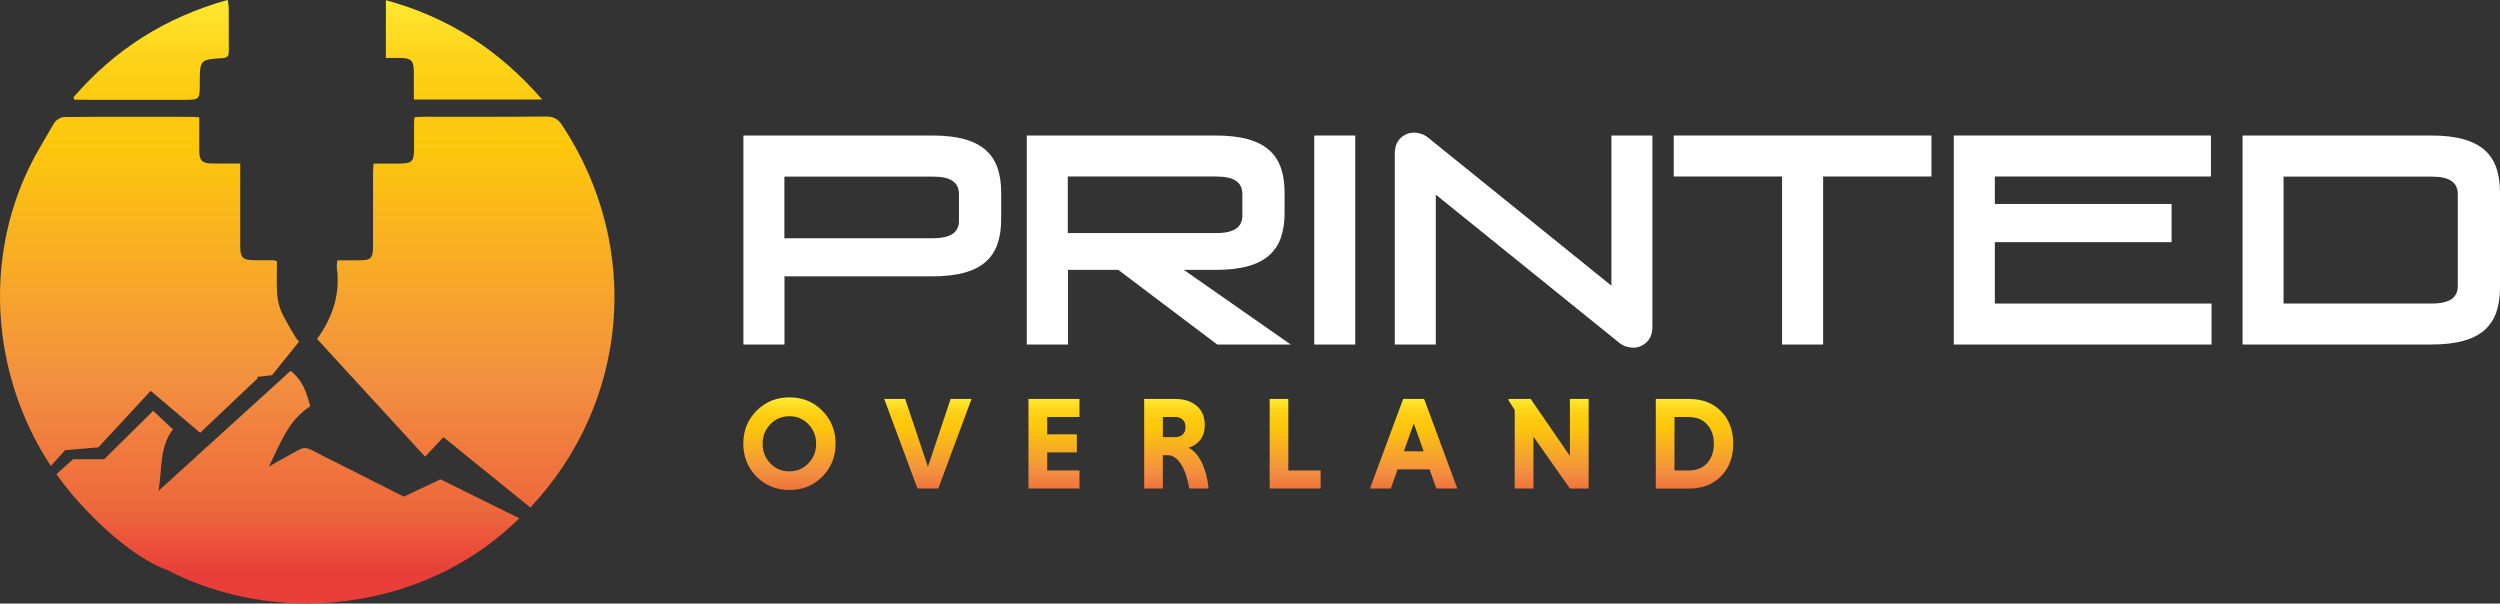 <svg viewBox="0 0 286.69 69.21" xmlns:xlink="http://www.w3.org/1999/xlink" xmlns="http://www.w3.org/2000/svg" data-sanitized-data-name="Layer 2" data-name="Layer 2" id="Layer_2">
  <rect x="0" y="0" width="286.69" height="69.21" fill="#333333" stroke="none"/>
  <defs>
    <style>
      .cls-1 {
        fill: url(#Orange_Yellow-11);
      }

      .cls-1, .cls-2, .cls-3, .cls-4, .cls-5, .cls-6, .cls-7, .cls-8, .cls-9, .cls-10, .cls-11, .cls-12 {
        stroke-width: 0px;
      }

      .cls-2 {
        fill: url(#Orange_Yellow-10);
      }

      .cls-3 {
        fill: url(#Orange_Yellow-4);
      }

      .cls-4 {
        fill: url(#Orange_Yellow-2);
      }

      .cls-5 {
        fill: url(#Orange_Yellow-6);
      }

      .cls-6 {
        fill: url(#Orange_Yellow-8);
      }

      .cls-7 {
        fill: url(#Orange_Yellow-5);
      }

      .cls-8 {
        fill: url(#Orange_Yellow-3);
      }

      .cls-9 {
        fill: url(#Orange_Yellow-9);
      }

      .cls-10 {
        fill: url(#Orange_Yellow-7);
      }

      .cls-11 {
        fill: #fff;
      }

      .cls-12 {
        fill: url(#Orange_Yellow);
      }
    </style>
    <linearGradient gradientUnits="userSpaceOnUse" y2="65.78" x2="35.23" y1="-2.03" x1="35.23" data-sanitized-data-name="Orange, Yellow" data-name="Orange, Yellow" id="Orange_Yellow">
      <stop stop-color="#fff33b" offset="0"></stop>
      <stop stop-color="#fee62d" offset=".04"></stop>
      <stop stop-color="#fdd51b" offset=".12"></stop>
      <stop stop-color="#fdca0f" offset=".2"></stop>
      <stop stop-color="#fdc70c" offset=".28"></stop>
      <stop stop-color="#f3903f" offset=".67"></stop>
      <stop stop-color="#ed683c" offset=".89"></stop>
      <stop stop-color="#e93e3a" offset="1"></stop>
    </linearGradient>
    <linearGradient xlink:href="#Orange_Yellow" y2="65.78" x2="17.33" y1="-2.03" x1="17.33" data-sanitized-data-name="Orange, Yellow" data-name="Orange, Yellow" id="Orange_Yellow-2"></linearGradient>
    <linearGradient xlink:href="#Orange_Yellow" y2="65.78" x2="53.21" y1="-2.03" x1="53.21" data-sanitized-data-name="Orange, Yellow" data-name="Orange, Yellow" id="Orange_Yellow-3"></linearGradient>
    <linearGradient xlink:href="#Orange_Yellow" y2="58.33" x2="90.53" y1="45.44" x1="90.53" data-sanitized-data-name="Orange, Yellow" data-name="Orange, Yellow" id="Orange_Yellow-4"></linearGradient>
    <linearGradient xlink:href="#Orange_Yellow" y2="58.33" x2="106.42" y1="45.44" x1="106.42" data-sanitized-data-name="Orange, Yellow" data-name="Orange, Yellow" id="Orange_Yellow-5"></linearGradient>
    <linearGradient xlink:href="#Orange_Yellow" y2="58.33" x2="120.87" y1="45.44" x1="120.87" data-sanitized-data-name="Orange, Yellow" data-name="Orange, Yellow" id="Orange_Yellow-6"></linearGradient>
    <linearGradient xlink:href="#Orange_Yellow" y2="58.33" x2="134.9" y1="45.44" x1="134.9" data-sanitized-data-name="Orange, Yellow" data-name="Orange, Yellow" id="Orange_Yellow-7"></linearGradient>
    <linearGradient xlink:href="#Orange_Yellow" y2="58.33" x2="148.53" y1="45.44" x1="148.53" data-sanitized-data-name="Orange, Yellow" data-name="Orange, Yellow" id="Orange_Yellow-8"></linearGradient>
    <linearGradient xlink:href="#Orange_Yellow" y2="58.33" x2="162.11" y1="45.44" x1="162.11" data-sanitized-data-name="Orange, Yellow" data-name="Orange, Yellow" id="Orange_Yellow-9"></linearGradient>
    <linearGradient xlink:href="#Orange_Yellow" y2="58.33" x2="177.58" y1="45.44" x1="177.58" data-sanitized-data-name="Orange, Yellow" data-name="Orange, Yellow" id="Orange_Yellow-10"></linearGradient>
    <linearGradient xlink:href="#Orange_Yellow" y2="58.33" x2="194.32" y1="45.44" x1="194.32" data-sanitized-data-name="Orange, Yellow" data-name="Orange, Yellow" id="Orange_Yellow-11"></linearGradient>
  </defs>
  <g data-sanitized-data-name="Layer 1" data-name="Layer 1" id="Layer_1-2">
    <g>
      <g>
        <path d="M85.25,39.51V15.54h21.64c1.45,0,2.68.14,3.7.42,1.02.28,1.83.7,2.45,1.25s1.06,1.23,1.35,2.04c.28.81.42,1.75.42,2.81v3.11c0,1.06-.14,1.99-.42,2.81-.28.81-.73,1.49-1.35,2.04s-1.43.97-2.45,1.25c-1.02.28-2.25.42-3.7.42h-16.93v7.82h-4.7ZM89.95,27.32h16.97c1.06,0,1.83-.17,2.32-.5.49-.34.73-.84.73-1.51v-3.05c0-.67-.24-1.17-.73-1.51-.49-.34-1.26-.5-2.32-.5h-16.97v7.07Z" class="cls-11"></path>
        <path d="M117.75,39.51V15.54h21.64c1.45,0,2.68.14,3.7.42,1.02.28,1.83.7,2.45,1.25s1.06,1.23,1.35,2.04c.28.81.42,1.75.42,2.81v2.37c0,1.06-.14,1.99-.42,2.81-.28.81-.73,1.49-1.35,2.04s-1.43.97-2.45,1.25c-1.02.28-2.25.42-3.7.42h-3.63l12.26,8.56h-8.43l-11.35-8.56h-5.77v8.56h-4.7ZM122.45,26.73h16.97c1.06,0,1.83-.17,2.32-.5.49-.34.73-.84.73-1.51v-2.47c0-.67-.24-1.17-.73-1.51-.49-.34-1.26-.5-2.32-.5h-16.97v6.49Z" class="cls-11"></path>
        <path d="M150.71,39.51V15.54h4.7v23.97h-4.7Z" class="cls-11"></path>
        <path d="M159.95,39.51v-21.9c0-.76.22-1.35.66-1.77.44-.42.96-.63,1.54-.63.26,0,.53.04.81.13.28.09.54.23.78.42l21.05,17V15.54h4.7v21.93c0,.76-.22,1.35-.66,1.77-.44.42-.96.63-1.54.63-.26,0-.53-.04-.81-.13-.28-.09-.54-.23-.78-.42l-21.05-17v17.19h-4.7Z" class="cls-11"></path>
        <path d="M204.36,39.51v-19.27h-12.42v-4.7h29.55v4.7h-12.42v19.27h-4.7Z" class="cls-11"></path>
        <path d="M224.05,39.51V15.54h29.49v4.7h-24.78v3.15h20.27v4.38h-20.27v7.04h24.85v4.7h-29.55Z" class="cls-11"></path>
        <path d="M257.17,39.51V15.54h21.61c1.45,0,2.68.14,3.7.42,1.02.28,1.83.7,2.45,1.25.61.55,1.06,1.23,1.34,2.04.28.81.42,1.75.42,2.81v10.93c0,1.06-.14,1.99-.42,2.81-.28.81-.73,1.49-1.34,2.04-.62.55-1.43.97-2.45,1.25s-2.25.42-3.7.42h-21.61ZM261.87,34.81h16.93c1.06,0,1.83-.17,2.32-.5.49-.34.73-.84.73-1.51v-10.54c0-.67-.24-1.17-.73-1.51-.49-.34-1.26-.5-2.32-.5h-16.93v14.57Z" class="cls-11"></path>
      </g>
      <g>
        <path d="M34.29,39.18c-.21-.24-.35-.43-.39-.49-.55-.89-1.06-1.79-1.53-2.72-.33-.67-.53-1.47-.58-2.22-.09-1.28-.03-2.57-.03-3.8-.24-.07-.3-.1-.37-.1-.75,0-1.51,0-2.26-.01-1.28-.01-1.57-.3-1.58-1.57,0-2.6,0-5.2,0-7.8v-1.72c-1.16,0-2.18,0-3.2,0-1.19-.01-1.5-.33-1.5-1.55,0-1.22,0-2.45,0-3.74-.32-.03-.46-.06-.59-.06-4.96,0-9.93-.03-14.89.02-.4,0-.98.36-1.18.72-1.17,2.01-2.4,4-3.33,6.12C-1.91,31.08-.57,43.74,5.83,53.43c.54-.6,1.09-1.2,1.63-1.8,1.23-.1,2.5-.21,3.82-.33,1.97-2.13,3.95-4.27,6-6.48,1.94,1.64,3.84,3.25,5.67,4.81,2.23-2.11,4.42-4.19,6.62-6.27-.03-.05-.07-.1-.1-.14.55-.06,1.1-.12,1.72-.19,1.01-1.26,2.04-2.53,3.1-3.85ZM50.52,54.97c-1.36.64-2.73,1.28-4.22,1.98-2.96-1.49-5.96-3.03-8.98-4.53-2.87-1.43-1.94-1.38-4.73.09-.52.27-1.01.58-1.75,1,1.33-2.71,2.26-5.35,4.73-6.91-.4-1.62-.89-3.03-2.25-4.07-4.96,4.51-9.95,9.05-15.14,13.76.43-2.55.08-4.98,1.65-7.05-.79-.74-1.52-1.44-2.26-2.13-1.88,1.86-3.74,3.69-5.62,5.55h-3.57c-.64.58-1.28,1.15-1.91,1.72.53.75,1.09,1.47,1.68,2.18.09.11.18.22.28.33.01.02.03.03.04.05,0,0,0,0,0,0,0,0,.01.02.02.02.18.2.35.4.53.6,5.91,6.55,10.08,7.77,10.08,7.77,5,2.59,10.55,3.87,16.1,3.87,8.19,0,16.38-2.79,22.75-8.29.55-.48,1.09-.97,1.61-1.47-3.01-1.49-6.02-2.98-9.05-4.48ZM64.47,14.37c-.49-.75-1.01-1.02-1.9-1.01-4.66.05-9.31.03-13.97.03-.36,0-.72.03-1.06.05-.03.23-.05.33-.05.43,0,1.03-.02,2.05-.01,3.08,0,1.62-.18,1.8-1.84,1.81h-2.8c-.02.46-.06.79-.06,1.13,0,2.64,0,5.27,0,7.91,0,1.98-.08,2.06-2.11,2.05-.64,0-1.28,0-1.98,0-.03.33-.1.57-.07.79.44,3.09-.49,5.78-2.26,8.23,4.14,4.51,8.25,8.99,12.39,13.5.7-.75,1.37-1.47,2.1-2.24,3.36,2.71,6.67,5.4,9.97,8.07,11.25-11.98,12.91-29.77,3.66-43.82Z" class="cls-12"></path>
        <path d="M10.06,11.45c3.63,0,7.25-.01,10.88,0,1.97,0,1.97.02,1.97-1.92,0-2.68,0-2.7,2.64-2.87.65-.04.69-.36.69-.86-.01-1.64,0-3.28-.01-4.93,0-.25-.07-.51-.12-.88-7.11,1.98-12.97,5.69-17.69,11.18l.12.27c.51,0,1.01,0,1.52,0Z" class="cls-4"></path>
        <path d="M45.87,6.64c1.28.02,1.57.3,1.59,1.57.01,1.05,0,2.1,0,3.2h14.71C57.21,5.69,51.35,1.96,44.25.02v6.62c.61,0,1.12,0,1.62,0Z" class="cls-8"></path>
      </g>
      <g>
        <path d="M86.76,54.66c-1.01-1.02-1.52-2.28-1.52-3.78s.51-2.76,1.52-3.78,2.27-1.53,3.77-1.53,2.76.51,3.77,1.53c1.01,1.02,1.52,2.28,1.52,3.78s-.51,2.76-1.52,3.78c-1.01,1.02-2.27,1.53-3.77,1.53s-2.76-.51-3.77-1.53ZM88.34,48.65c-.59.61-.89,1.36-.89,2.24s.29,1.62.88,2.24,1.32.92,2.2.92,1.59-.31,2.18-.92.88-1.36.88-2.24-.29-1.62-.88-2.24c-.59-.61-1.32-.92-2.18-.92s-1.6.31-2.19.92Z" class="cls-3"></path>
        <path d="M105.21,56.02l-3.81-10.27h2.4l2.61,7.78,2.6-7.78h2.4l-3.81,10.27h-2.4Z" class="cls-7"></path>
        <path d="M123.79,56.02h-5.85v-10.27h5.85v2.07h-3.7v1.99h3.4v2.07h-3.4v2.07h3.7v2.07Z" class="cls-5"></path>
        <path d="M131.21,56.02v-10.27h3.55c1.03,0,1.85.26,2.47.79.62.53.93,1.26.93,2.2,0,.69-.17,1.26-.52,1.71-.35.44-.79.74-1.34.89.62.32,1.13.9,1.53,1.73.39.83.65,1.82.77,2.95h-2.22c-.19-1.16-.5-2.08-.94-2.78-.43-.69-.95-1.04-1.56-1.04h-.53v3.82h-2.14ZM135.62,49.83c.22-.2.33-.48.33-.85s-.11-.65-.33-.85c-.22-.21-.51-.31-.86-.31h-1.41v2.31h1.41c.35,0,.64-.1.86-.3Z" class="cls-10"></path>
        <path d="M151.45,56.02h-5.85v-10.27h2.14v8.2h3.7v2.07Z" class="cls-6"></path>
        <path d="M164.71,56.02l-.77-2.19h-3.67l-.77,2.19h-2.4l3.81-10.27h2.4l3.81,10.27h-2.4ZM162.12,48.56l-1.13,3.2h2.27l-1.13-3.2Z" class="cls-9"></path>
        <path d="M180.03,56.02l-4.18-5.94v5.94h-2.15v-8.99l-.71-1.13v-.15h2.54l4.5,6.54v-6.54h2.15v10.27h-2.15Z" class="cls-2"></path>
        <path d="M189.88,56.02v-10.27h3.81c1.54,0,2.77.48,3.69,1.43.92.95,1.38,2.19,1.38,3.71s-.46,2.76-1.38,3.71c-.92.95-2.15,1.43-3.69,1.43h-3.81ZM193.67,47.82h-1.65v6.13h1.65c.91,0,1.61-.29,2.11-.85s.76-1.31.76-2.21-.25-1.63-.76-2.2-1.21-.86-2.11-.86Z" class="cls-1"></path>
      </g>
    </g>
  </g>
</svg>